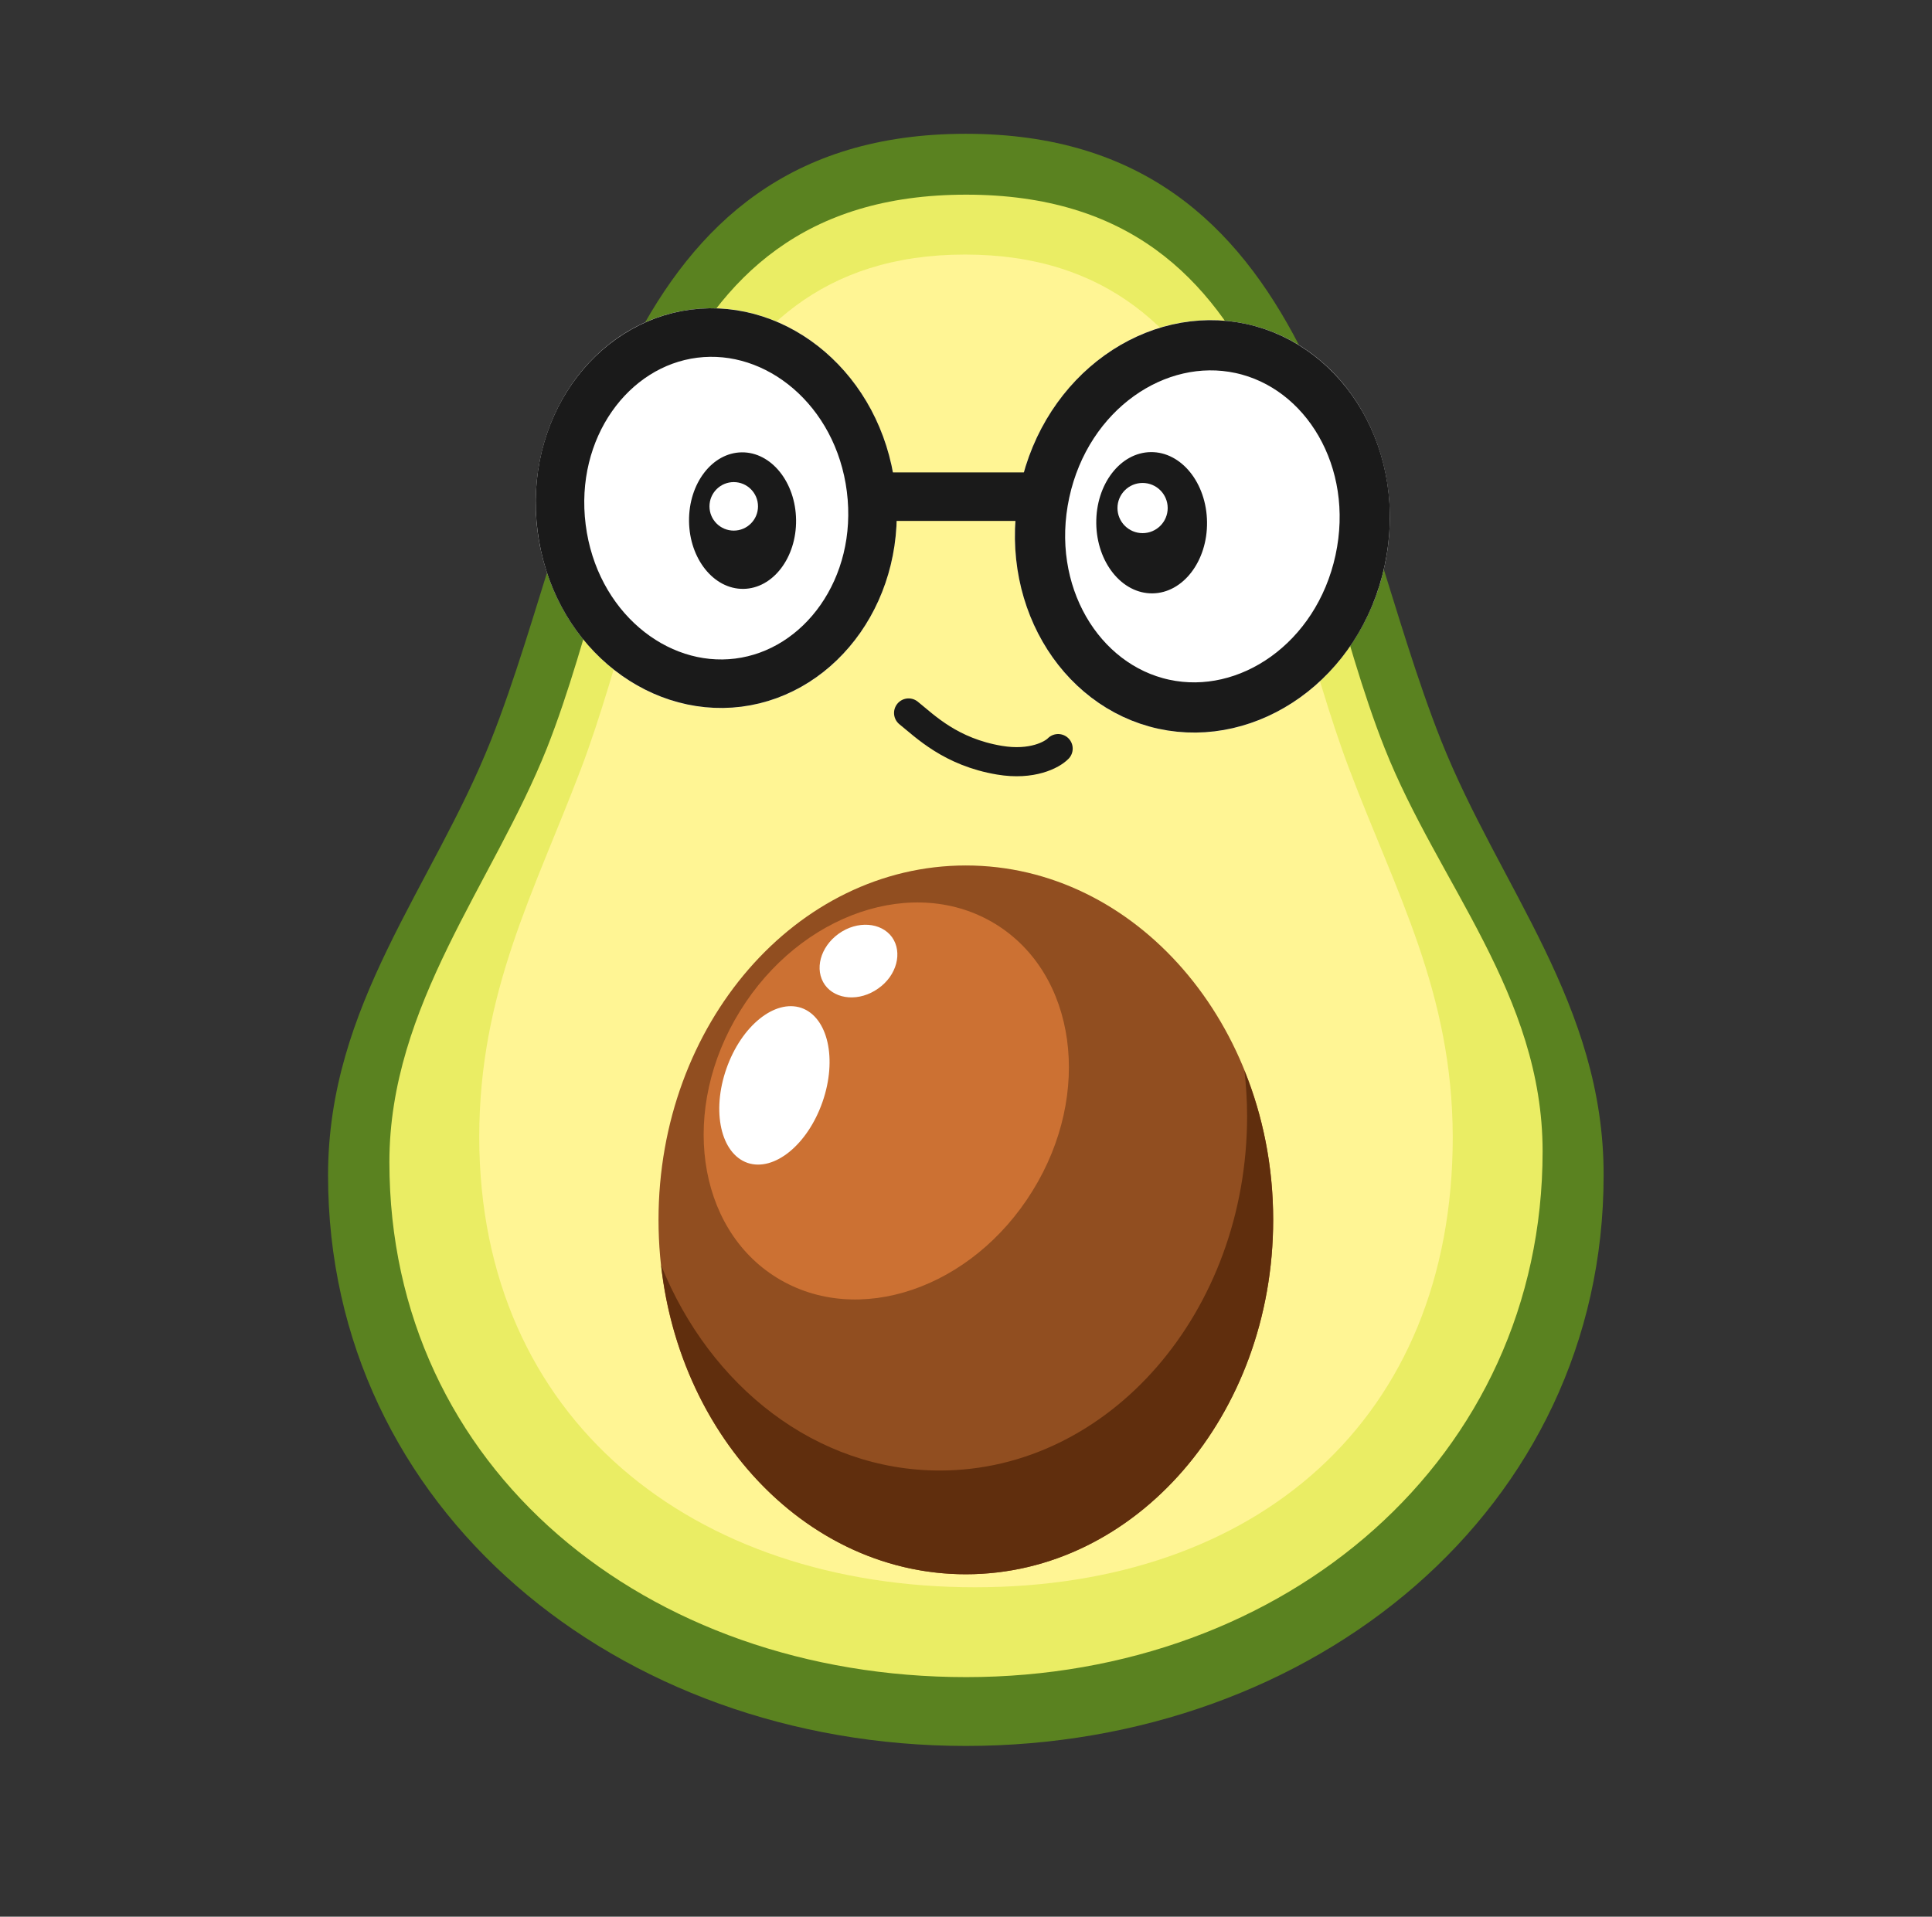 <svg width="129" height="128" viewBox="0 0 129 128" fill="none" xmlns="http://www.w3.org/2000/svg">
<rect x="0" y="0" width="129" height="128" fill="#333333" stroke="none"/>
<g clip-path="url(#clip0_3692_14218)">
<path d="M96.229 49.464C89.749 33.17 88.03 8.935 64.489 8.935C40.948 8.935 39.229 33.17 32.771 49.464C28.869 59.264 21.904 67.088 21.904 78.492C21.904 100.771 41.235 116.596 64.489 116.596C87.743 116.596 107.074 100.771 107.074 78.492C107.096 67.088 100.131 59.264 96.229 49.464Z" fill="#5A8220"/>
<path d="M92.455 49.968C86.508 34.976 86.133 13 64.513 13C42.892 13 42.44 34.976 36.515 49.968C32.925 58.978 26 67.133 26 77.602C26 98.096 43.168 112 64.513 112C85.857 112 103 97.382 103 76.888C103 66.419 96.023 58.978 92.455 49.968Z" fill="#EAED64"/>
<path d="M90.08 51.332C84.852 37.525 83.464 17 64.428 17C45.391 17 44.025 37.525 38.797 51.332C35.638 59.642 32 66.268 32 75.93C32 94.808 46.299 106 65.101 106C83.881 106 97 94.808 97 75.93C96.979 66.268 93.217 59.642 90.08 51.332Z" fill="#FFF594"/>
<path d="M85.01 81.464C85.01 94.529 75.819 105.131 64.49 105.131C53.16 105.131 43.969 94.529 43.969 81.464C43.969 68.399 53.16 57.797 64.49 57.797C75.819 57.797 85.01 68.399 85.01 81.464Z" fill="#914E20"/>
<path d="M83.092 71.5C83.203 72.49 83.269 73.502 83.269 74.536C83.269 87.601 74.077 98.203 62.748 98.203C54.504 98.203 47.407 92.594 44.145 84.499C45.445 96.135 54.041 105.131 64.489 105.131C75.819 105.131 85.01 94.529 85.01 81.464C85.01 77.901 84.327 74.536 83.092 71.5Z" fill="#602E0D"/>
<path d="M68.942 79.529C64.908 86.061 57.282 88.657 51.881 85.335C46.481 82.014 45.379 74.03 49.413 67.519C53.446 60.987 61.073 58.391 66.473 61.712C71.873 65.034 72.975 73.018 68.942 79.529Z" fill="#CC7133"/>
<path d="M58.638 66.013C57.4 66.897 55.81 66.776 55.084 65.78C54.357 64.761 54.766 63.234 56.004 62.35C57.242 61.467 58.832 61.587 59.559 62.584C60.285 63.603 59.877 65.152 58.638 66.013Z" fill="white"/>
<path d="M54.917 73.593C53.919 76.452 51.686 78.259 49.91 77.658C48.133 77.035 47.501 74.232 48.5 71.373C49.498 68.514 51.731 66.708 53.508 67.309C55.285 67.931 55.916 70.734 54.917 73.593Z" fill="white"/>
<path d="M49.502 47.194C56.093 46.361 60.685 39.748 59.758 32.425C58.832 25.101 52.738 19.84 46.147 20.674C39.556 21.507 34.964 28.12 35.89 35.443C36.816 42.767 42.91 48.028 49.502 47.194Z" fill="white"/>
<path d="M58.152 32.628C58.986 39.227 54.847 44.885 49.298 45.587C43.75 46.288 38.333 41.839 37.498 35.24C36.663 28.641 40.803 22.983 46.351 22.281C51.899 21.579 57.317 26.029 58.152 32.628Z" stroke="#1A1A1A" stroke-width="3.24"/>
<path d="M77.356 48.668C84.074 50.123 90.832 45.251 92.448 37.786C94.065 30.321 89.929 23.09 83.211 21.635C76.492 20.18 69.735 25.052 68.118 32.517C66.502 39.982 70.637 47.213 77.356 48.668Z" fill="white"/>
<path d="M90.811 37.431C89.354 44.158 83.367 48.255 77.711 47.03C72.056 45.805 68.301 39.598 69.757 32.871C71.215 26.145 77.201 22.048 82.857 23.273C88.512 24.498 92.268 30.705 90.811 37.431Z" stroke="#1A1A1A" stroke-width="3.353"/>
<path d="M53.154 34.723C53.124 32.206 51.499 30.184 49.525 30.208C47.551 30.233 45.976 32.293 46.007 34.811C46.038 37.328 47.663 39.35 49.636 39.326C51.61 39.302 53.185 37.241 53.154 34.723Z" fill="#1A1A1A"/>
<path d="M48.992 35.435C49.887 35.435 50.612 34.71 50.612 33.815C50.612 32.921 49.887 32.195 48.992 32.195C48.097 32.195 47.372 32.921 47.372 33.815C47.372 34.71 48.097 35.435 48.992 35.435Z" fill="white"/>
<path d="M60.667 47.613C61.787 48.513 63.483 50.222 66.739 50.768C68.91 51.133 70.252 50.403 70.652 49.992" stroke="#1A1A1A" stroke-width="1.944" stroke-linecap="round"/>
<path d="M80.594 34.864C80.562 32.258 78.881 30.167 76.838 30.192C74.796 30.217 73.166 32.349 73.198 34.954C73.23 37.559 74.912 39.651 76.954 39.626C78.996 39.601 80.626 37.469 80.594 34.864Z" fill="#1A1A1A"/>
<path d="M76.291 35.604C77.216 35.604 77.967 34.854 77.967 33.928C77.967 33.002 77.216 32.252 76.291 32.252C75.365 32.252 74.614 33.002 74.614 33.928C74.614 34.854 75.365 35.604 76.291 35.604Z" fill="white"/>
<path d="M69.932 31.548H56.971V34.788H69.932V31.548Z" fill="#1A1A1A"/>
</g>
<defs>
<clipPath id="clip0_3692_14218">
<rect width="85.191" height="121.061" fill="white" transform="translate(21.904 3.469)"/>
</clipPath>
</defs>
</svg>
